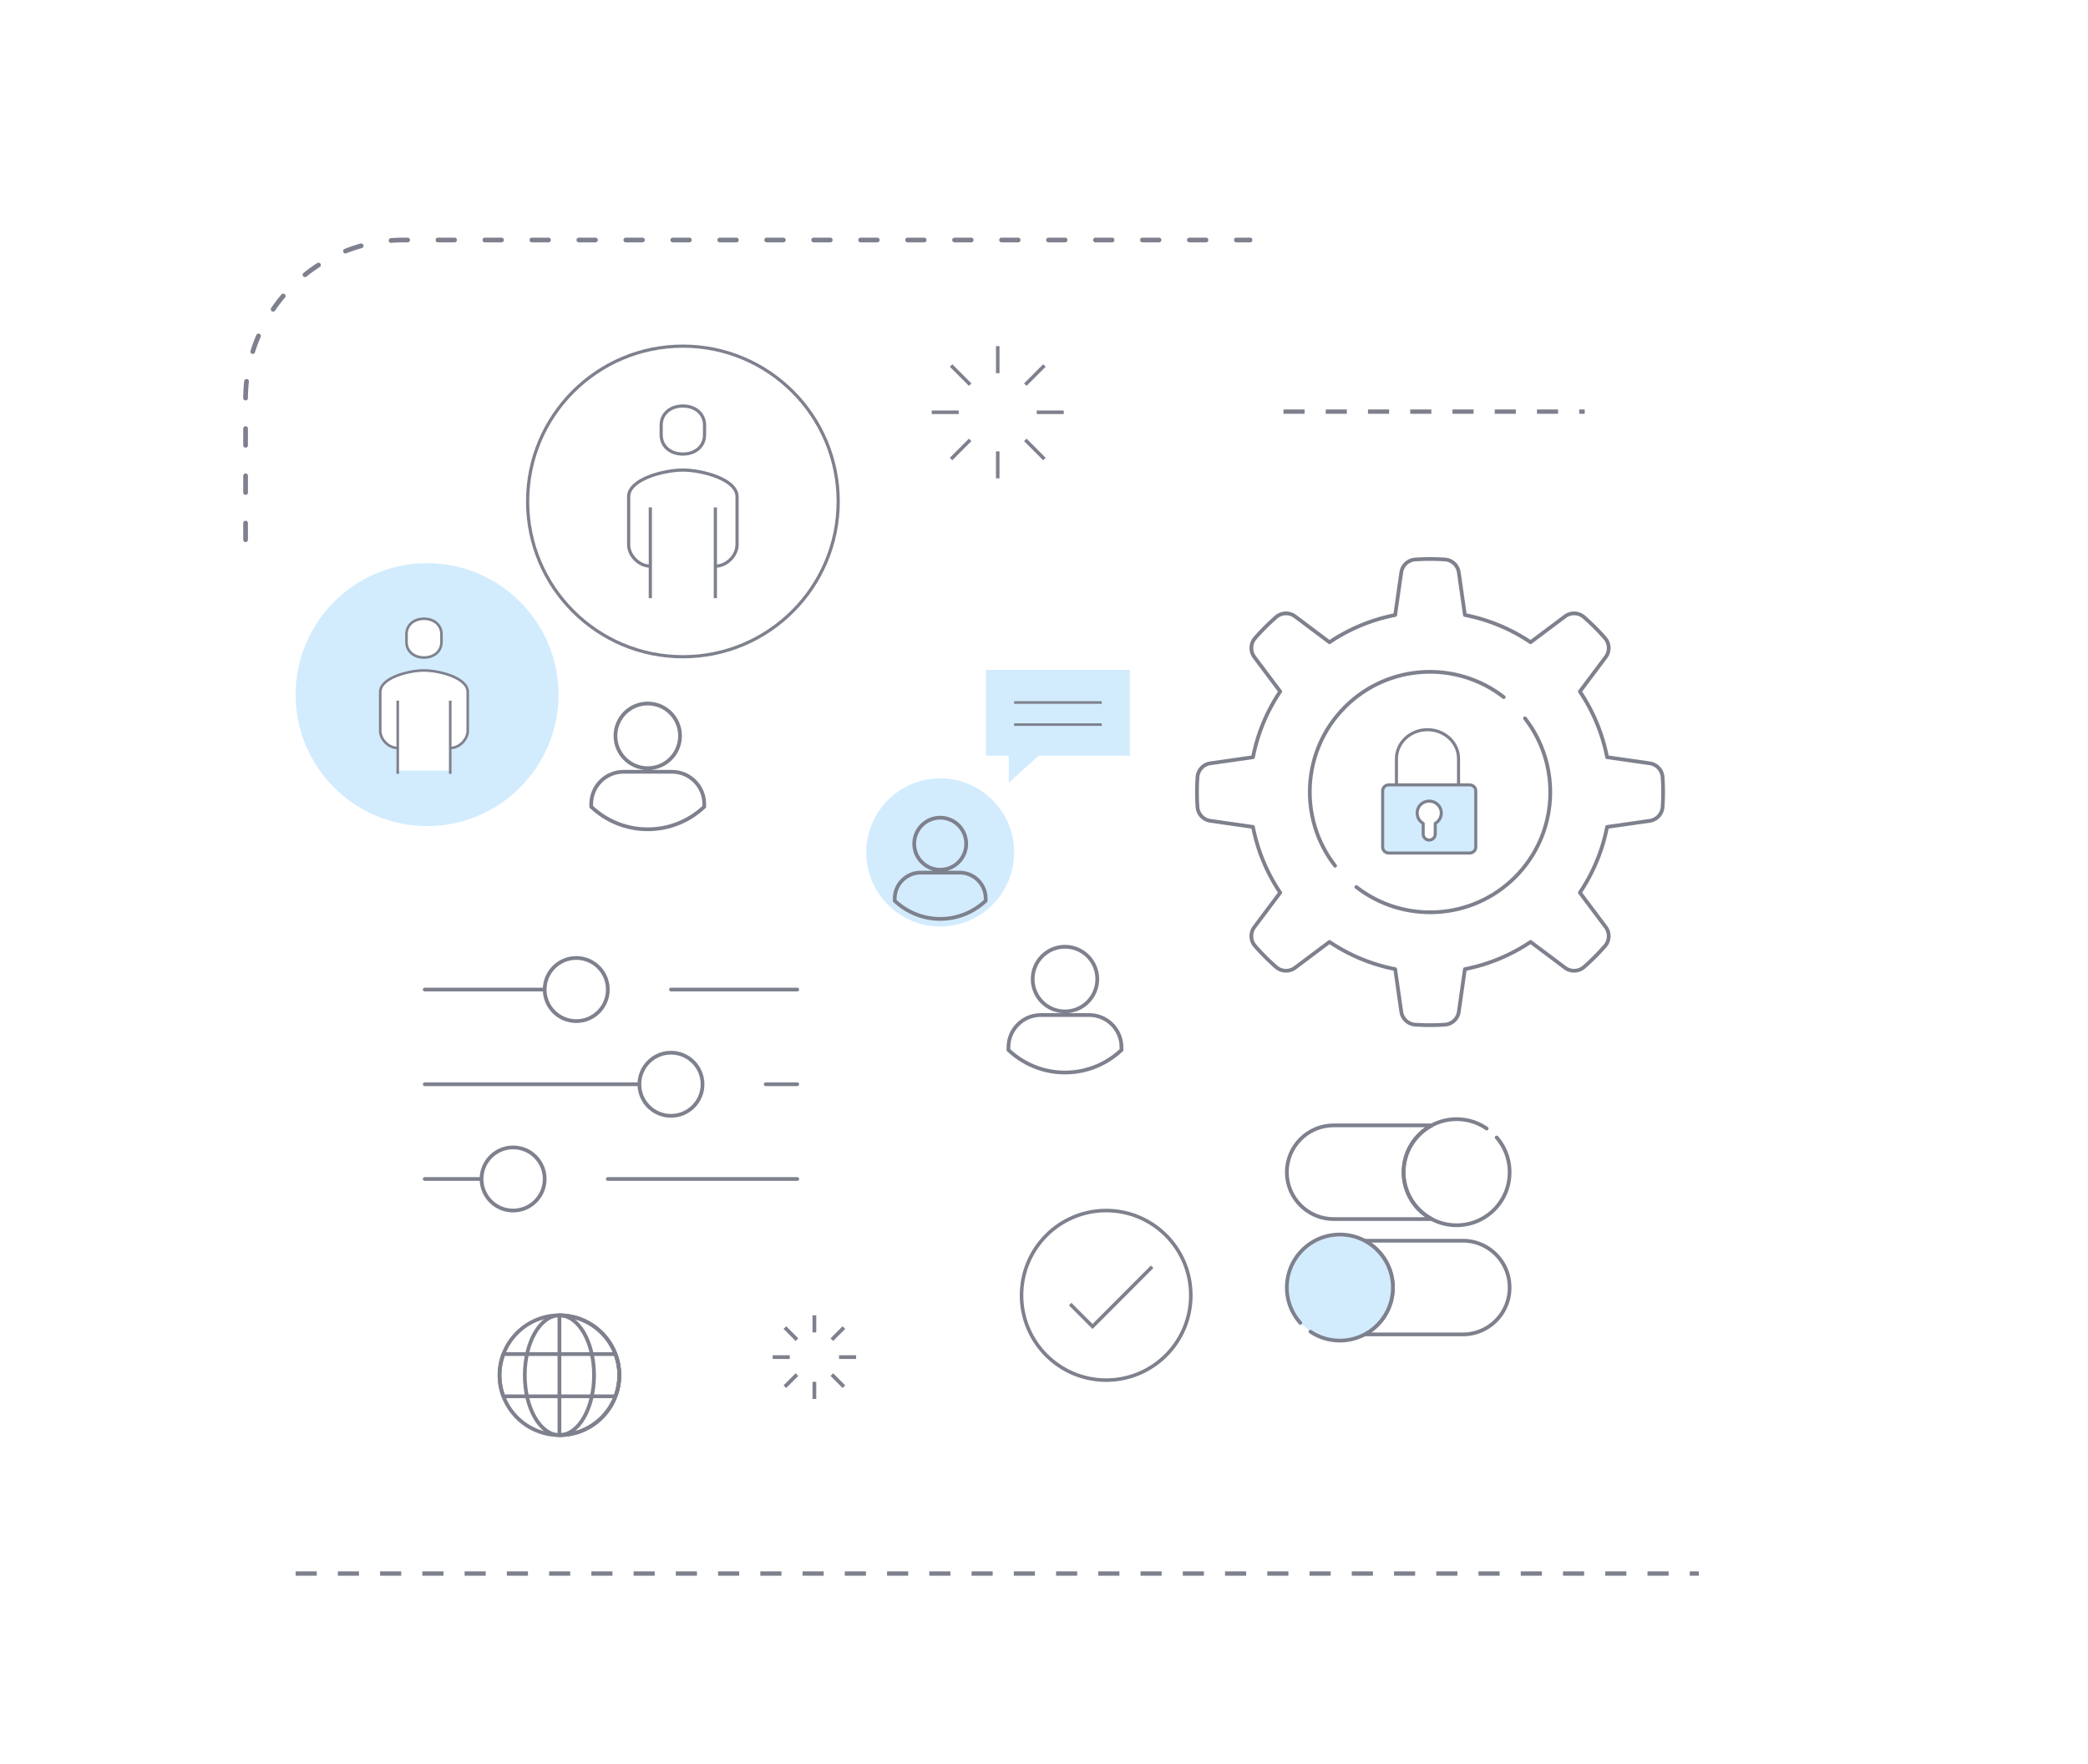 <svg xmlns="http://www.w3.org/2000/svg" width="1116" height="943" fill="none" viewBox="0 0 1116 943"><path fill="#fff" d="M0 0h1116v943H0z"/><path stroke="#7E818D" stroke-width="2" d="M586.471 523.285c0 9.547-7.731 17.286-17.267 17.286-9.527 0-17.258-7.737-17.258-17.286 0-9.542 7.731-17.285 17.258-17.285 9.536 0 17.267 7.743 17.267 17.285Zm-4.319 19.208h-25.889c-9.538 0-17.263 7.741-17.263 17.285v1.409c7.891 7.441 18.509 12.037 30.202 12.037 11.712 0 22.317-4.596 30.213-12.037v-1.409c0-9.544-7.725-17.285-17.263-17.285ZM363.471 393.285c0 9.547-7.731 17.286-17.267 17.286-9.527 0-17.258-7.737-17.258-17.286 0-9.542 7.731-17.285 17.258-17.285 9.536 0 17.267 7.743 17.267 17.285Zm-4.319 19.208h-25.889c-9.538 0-17.263 7.741-17.263 17.285v1.409c7.891 7.441 18.509 12.037 30.202 12.037 11.712 0 22.317-4.596 30.213-12.037v-1.409c0-9.544-7.725-17.285-17.263-17.285Z" clip-rule="evenodd"/><path fill="#7E818D" fill-rule="evenodd" d="M234.09 129.534a1.264 1.264 0 0 1-1.267-1.267A1.266 1.266 0 0 1 234.09 127h8.858a1.27 1.27 0 0 1 1.267 1.267 1.27 1.27 0 0 1-1.267 1.267h-8.858Zm25.1 0a1.264 1.264 0 0 1-1.267-1.267A1.266 1.266 0 0 1 259.19 127h8.858a1.27 1.27 0 0 1 1.267 1.267 1.27 1.27 0 0 1-1.267 1.267h-8.858Zm25.102 0a1.266 1.266 0 1 1 0-2.534h8.858a1.27 1.27 0 0 1 1.267 1.267 1.266 1.266 0 0 1-1.267 1.267h-8.858Zm25.102 0a1.267 1.267 0 0 1 0-2.534h8.858a1.267 1.267 0 1 1 0 2.534h-8.858Zm25.103 0a1.264 1.264 0 0 1-1.267-1.267 1.266 1.266 0 0 1 1.267-1.267h8.858a1.27 1.27 0 0 1 1.267 1.267 1.27 1.27 0 0 1-1.267 1.267h-8.858Zm25.102 0a1.266 1.266 0 1 1 0-2.534h8.858a1.269 1.269 0 0 1 .896 2.163c-.237.238-.56.371-.896.371h-8.858Zm25.102 0a1.267 1.267 0 0 1 0-2.534h8.859a1.266 1.266 0 0 1 0 2.534h-8.859Zm25.1 0a1.267 1.267 0 0 1 0-2.534h8.861a1.27 1.27 0 0 1 1.267 1.267 1.27 1.27 0 0 1-1.267 1.267h-8.861Zm25.103 0a1.266 1.266 0 1 1 0-2.534h8.858a1.27 1.27 0 0 1 1.267 1.267 1.27 1.27 0 0 1-1.267 1.267h-8.858Zm25.102 0a1.266 1.266 0 1 1 0-2.534h8.858a1.269 1.269 0 0 1 .896 2.163c-.237.238-.56.371-.896.371h-8.858Zm25.103 0a1.264 1.264 0 0 1-1.268-1.267 1.267 1.267 0 0 1 1.268-1.267h8.858a1.27 1.27 0 0 1 1.267 1.267 1.27 1.27 0 0 1-1.267 1.267h-8.858Zm25.102 0a1.266 1.266 0 1 1 0-2.534h8.858a1.27 1.27 0 0 1 1.267 1.267 1.266 1.266 0 0 1-1.267 1.267h-8.858Zm25.102 0a1.266 1.266 0 1 1 0-2.534h8.858a1.269 1.269 0 0 1 .896 2.163c-.237.238-.56.371-.896.371h-8.858Zm25.103 0a1.264 1.264 0 0 1-1.267-1.267 1.266 1.266 0 0 1 1.267-1.267h8.858a1.27 1.27 0 0 1 1.267 1.267 1.27 1.27 0 0 1-1.267 1.267h-8.858Zm25.102 0a1.266 1.266 0 1 1 0-2.534h8.858a1.27 1.27 0 0 1 1.267 1.267 1.266 1.266 0 0 1-1.267 1.267h-8.858Zm25.102 0a1.266 1.266 0 1 1 0-2.534h8.858a1.269 1.269 0 0 1 .896 2.163c-.237.238-.56.371-.896.371h-8.858Zm25.1 0a1.266 1.266 0 1 1 0-2.534h8.861a1.27 1.27 0 0 1 1.267 1.267 1.27 1.27 0 0 1-1.267 1.267h-8.861Zm25.103 0a1.264 1.264 0 0 1-1.267-1.267 1.266 1.266 0 0 1 1.267-1.267h7.305a1.27 1.27 0 0 1 1.267 1.267 1.27 1.27 0 0 1-1.267 1.267h-7.305Zm-451.831.268a1.269 1.269 0 0 1-.098-2.53 86.771 86.771 0 0 1 6.866-.272h2.085a1.269 1.269 0 0 1 .896 2.163c-.237.238-.56.371-.896.371h-2.085a84.46 84.46 0 0 0-6.768.268Zm-24.354 5.684a1.269 1.269 0 0 1-1.226-1.034 1.276 1.276 0 0 1 .761-1.412 85.112 85.112 0 0 1 8.517-2.883 1.258 1.258 0 0 1 1.335.44c.101.132.175.283.218.444a1.257 1.257 0 0 1-.437 1.335c-.13.102-.28.178-.44.222a82.706 82.706 0 0 0-8.265 2.797c-.147.06-.304.091-.463.091Zm-21.617 12.631a1.254 1.254 0 0 1-.986-.476 1.273 1.273 0 0 1 .196-1.781 86.35 86.35 0 0 1 7.3-5.268 1.24 1.24 0 0 1 1.402.025 1.27 1.27 0 0 1 .508 1.312 1.273 1.273 0 0 1-.55.797 83.295 83.295 0 0 0-7.086 5.115 1.243 1.243 0 0 1-.784.276Zm-17.023 18.428a1.263 1.263 0 0 1-1.231-1.529c.034-.163.1-.317.194-.454a86.806 86.806 0 0 1 5.459-7.18 1.256 1.256 0 0 1 1.776-.144c.528.453.593 1.256.142 1.786a84.333 84.333 0 0 0-5.299 6.97 1.249 1.249 0 0 1-1.041.551Zm-10.916 22.621a1.244 1.244 0 0 1-1.116-.676 1.277 1.277 0 0 1-.086-.967 86.227 86.227 0 0 1 3.127-8.475 1.263 1.263 0 0 1 2.329.043c.122.311.116.658-.018.964a83.756 83.756 0 0 0-3.034 8.223 1.249 1.249 0 0 1-.454.644 1.25 1.25 0 0 1-.748.247v-.003Zm-3.836 24.849a1.259 1.259 0 0 1-1.244-1.274c.017-3.01.191-6.045.516-9.02a1.268 1.268 0 0 1 1.395-1.144 1.248 1.248 0 0 1 .855.477c.103.133.179.285.223.447.043.163.054.332.031.499a85.65 85.65 0 0 0-.502 8.755 1.265 1.265 0 0 1-1.258 1.26h-.016Zm.014 25.245a1.265 1.265 0 0 1-1.26-1.267v-8.91c0-.697.565-1.267 1.26-1.267.695 0 1.26.568 1.26 1.267v8.91c0 .697-.565 1.267-1.26 1.267Zm0 25.244a1.266 1.266 0 0 1-1.26-1.267v-8.909c0-.698.565-1.268 1.26-1.268.695 0 1.26.568 1.26 1.268v8.909c0 .697-.565 1.267-1.26 1.267Zm0 25.244a1.261 1.261 0 0 1-1.26-1.267v-8.909c0-.698.565-1.267 1.26-1.267.695 0 1.26.567 1.26 1.267v8.909c0 .697-.565 1.267-1.26 1.267Z" clip-rule="evenodd"/><path stroke="#7E818D" stroke-dasharray="11.29 11.29" stroke-width="2.325" d="M158 841h750"/><path stroke="#7E818D" stroke-width="1.887" d="M533.278 185v14.456m-24.943-4.102 10.205 10.218M498 220.338h14.432m-4.101 24.986 10.203-10.22m14.74 20.574v-14.46m24.95 4.114-10.207-10.228m20.54-14.766h-14.431m4.098-24.988-10.207 10.222"/><path stroke="#7E818D" stroke-width="2" d="M435.278 703v9.138m-15.767-2.593 6.451 6.459m-12.984 9.334h9.123m-2.592 15.795 6.449-6.46m9.318 13.005v-9.141m15.772 2.601-6.453-6.465m12.985-9.335h-9.123m2.591-15.795-6.453 6.461"/><path stroke="#7E818D" stroke-width="1.897" d="M591.236 737.623c24.981 0 45.234-20.285 45.234-45.311 0-25.027-20.255-45.312-45.234-45.312C566.253 647 546 667.285 546 692.312c0 25.026 20.253 45.311 45.236 45.311Z"/><path stroke="#7E818D" stroke-width="1.897" d="m572 696.995 11.943 11.966 31.846-31.904"/><path stroke="#7E818D" stroke-dasharray="11.29 11.29" stroke-width="2.325" d="M686 220h161"/><mask id="a" width="257" height="257" x="636" y="295" maskUnits="userSpaceOnUse" style="mask-type:luminance"><path fill="#fff" d="M636 295h256.667v256.667H636V295Z"/></mask><g stroke="#7E818D" stroke-linecap="round" stroke-linejoin="round" stroke-miterlimit="10" stroke-width="2" mask="url(#a)"><path d="M888.642 415.419a8.07 8.07 0 0 0-6.907-7.462l-22.773-3.253a95.9 95.9 0 0 0-14.54-35.114l13.8-18.399a8.072 8.072 0 0 0-.393-10.161 120.201 120.201 0 0 0-5.409-5.784 120.665 120.665 0 0 0-5.783-5.408 8.072 8.072 0 0 0-10.161-.393l-18.4 13.8a95.89 95.89 0 0 0-35.113-14.541l-3.253-22.772a8.072 8.072 0 0 0-7.463-6.907 119.867 119.867 0 0 0-7.914-.265c-2.66 0-5.298.092-7.914.265a8.07 8.07 0 0 0-7.462 6.907l-3.253 22.772a95.902 95.902 0 0 0-35.114 14.541l-18.399-13.8a8.072 8.072 0 0 0-10.161.393 120.665 120.665 0 0 0-5.783 5.408 120.201 120.201 0 0 0-5.409 5.784 8.072 8.072 0 0 0-.393 10.161l13.8 18.399a95.883 95.883 0 0 0-14.54 35.114l-22.773 3.253a8.07 8.07 0 0 0-6.907 7.462 119.898 119.898 0 0 0-.265 7.915c0 2.659.092 5.297.265 7.914a8.07 8.07 0 0 0 6.907 7.461l22.773 3.254a95.878 95.878 0 0 0 14.54 35.113l-13.8 18.4a8.07 8.07 0 0 0 .393 10.16 119.732 119.732 0 0 0 5.409 5.784 120.688 120.688 0 0 0 5.783 5.409 8.07 8.07 0 0 0 10.161.392l18.399-13.799a95.91 95.91 0 0 0 35.114 14.54l3.253 22.773a8.07 8.07 0 0 0 7.462 6.907c2.616.172 5.254.265 7.914.265s5.299-.093 7.914-.265a8.072 8.072 0 0 0 7.463-6.907l3.253-22.773a95.917 95.917 0 0 0 35.114-14.54l18.399 13.799a8.07 8.07 0 0 0 10.161-.392 120.688 120.688 0 0 0 5.783-5.409 119.732 119.732 0 0 0 5.409-5.784 8.07 8.07 0 0 0 .393-10.16l-13.8-18.4a95.895 95.895 0 0 0 14.54-35.113l22.773-3.254a8.07 8.07 0 0 0 6.907-7.461c.172-2.617.265-5.255.265-7.914 0-2.661-.093-5.299-.265-7.915Z"/><path d="M724.945 474.088c25.222 19.619 61.672 17.89 84.853-5.29 23.18-23.18 24.909-59.63 5.29-84.853M803.722 372.579c-25.223-19.619-61.672-17.89-84.853 5.29-23.18 23.18-24.909 59.63-5.29 84.853"/></g><g filter="url(#b)"><path fill="#fff" fill-rule="evenodd" d="M746.375 419.491v-13.97c0-8.571 7.429-15.521 16.593-15.521s16.593 6.95 16.593 15.521v13.97" clip-rule="evenodd"/><path stroke="#7E818D" stroke-linejoin="round" stroke-width="1.629" d="M746.375 419.491v-13.97c0-8.571 7.429-15.521 16.593-15.521s16.593 6.95 16.593 15.521v13.97"/></g><g clip-rule="evenodd" filter="url(#c)"><path fill="#D2ECFE" fill-rule="evenodd" d="M788.779 452.752c0 1.749-1.486 3.168-3.318 3.168h-43.142c-1.832 0-3.319-1.419-3.319-3.168v-30.094c0-1.748 1.487-3.168 3.319-3.168h43.142c1.832 0 3.318 1.42 3.318 3.168v30.094Z"/><path stroke="#7E818D" stroke-linejoin="round" stroke-width="1.629" d="M788.779 452.752c0 1.749-1.486 3.168-3.318 3.168h-43.142c-1.832 0-3.319-1.419-3.319-3.168v-30.094c0-1.748 1.487-3.168 3.319-3.168h43.142c1.832 0 3.318 1.42 3.318 3.168v30.094Z"/></g><path fill="#fff" fill-rule="evenodd" stroke="#7E818D" stroke-linejoin="round" stroke-width="1.629" d="M762.342 428.343c-2.288.528-4.15 2.357-4.707 4.619-.745 3.024.683 5.77 3.027 7.124v5.693c0 1.767 1.446 3.202 3.227 3.202 1.783 0 3.227-1.435 3.227-3.202v-5.693c1.921-1.109 3.227-3.153 3.227-5.516 0-4.038-3.766-7.204-8.001-6.227Z" clip-rule="evenodd"/><path stroke="#7E818D" stroke-linecap="round" stroke-linejoin="round" stroke-miterlimit="10" stroke-width="2" d="M227 528.875h64.125M308 545.75c9.32 0 16.875-7.555 16.875-16.875S317.32 512 308 512s-16.875 7.555-16.875 16.875S298.68 545.75 308 545.75ZM426.125 528.875h-67.5M227 579.5h114.75M358.625 596.375c9.32 0 16.875-7.555 16.875-16.875s-7.555-16.875-16.875-16.875-16.875 7.555-16.875 16.875 7.555 16.875 16.875 16.875ZM426.125 579.5H409.25M227 630.125h30.375M274.25 647c9.32 0 16.875-7.555 16.875-16.875s-7.555-16.875-16.875-16.875-16.875 7.555-16.875 16.875S264.93 647 274.25 647ZM426.125 630.125h-101.25"/><path fill="#D2ECFE" fill-rule="evenodd" d="M228.262 441.523c-38.744 0-70.262-31.52-70.262-70.264S189.518 301 228.262 301c38.742 0 70.263 31.518 70.263 70.261 0 38.742-31.521 70.262-70.263 70.262Z" clip-rule="evenodd"/><path fill="#fff" fill-rule="evenodd" d="M240.641 399.778c5.054 0 9.355-4.73 9.355-9.209v-20.722c0-7.605-15.262-11.513-23.385-11.513-8.124 0-23.384 3.905-23.384 11.513v20.722c0 4.478 4.3 9.209 9.354 9.209" clip-rule="evenodd"/><path stroke="#7E818D" stroke-linejoin="round" stroke-width="1.375" d="M240.641 399.778c5.054 0 9.355-4.73 9.355-9.209v-20.722c0-7.605-15.262-11.513-23.385-11.513-8.124 0-23.384 3.905-23.384 11.513v20.722c0 4.478 4.3 9.209 9.354 9.209"/><path fill="#fff" d="M212.852 387.08h27.501v24.751h-27.501V387.08Z"/><path fill="#fff" fill-rule="evenodd" stroke="#7E818D" stroke-linejoin="round" stroke-width="1.375" d="M226.611 351.426c5.451 0 9.354-3.382 9.354-8.289v-4.144c0-4.903-3.903-8.288-9.354-8.288-5.451 0-9.353 3.385-9.353 8.288v4.144c0 4.905 3.902 8.289 9.353 8.289Z" clip-rule="evenodd"/><path stroke="#7E818D" stroke-linejoin="round" stroke-width="1.375" d="M240.641 413.593v-39.141m-28.059 0v39.141"/><path stroke="#7E818D" stroke-width="1.704" d="M448 268c0 45.842-37.161 83.002-83.003 83.002-45.843 0-82.997-37.16-82.997-83.002 0-45.839 37.154-83 82.997-83C410.839 185 448 222.161 448 268Z" clip-rule="evenodd"/><path fill="#fff" fill-rule="evenodd" d="M382.353 302.577c6.261 0 11.59-5.86 11.59-11.41v-25.672c0-9.423-18.908-14.264-28.973-14.264-10.064 0-28.97 4.838-28.97 14.264v25.672c0 5.549 5.327 11.41 11.589 11.41m17.381-59.905c6.753 0 11.59-4.19 11.59-10.269v-5.134c0-6.075-4.837-10.269-11.59-10.269-6.752 0-11.587 4.194-11.587 10.269v5.134c0 6.077 4.835 10.269 11.587 10.269Z" clip-rule="evenodd"/><path stroke="#7E818D" stroke-linejoin="round" stroke-width="1.704" d="M382.353 302.577c6.261 0 11.59-5.86 11.59-11.41v-25.672c0-9.423-18.908-14.264-28.973-14.264-10.064 0-28.97 4.838-28.97 14.264v25.672c0 5.549 5.327 11.41 11.589 11.41m17.381-59.905c6.753 0 11.59-4.19 11.59-10.269v-5.134c0-6.075-4.837-10.269-11.59-10.269-6.752 0-11.587 4.194-11.587 10.269v5.134c0 6.077 4.835 10.269 11.587 10.269ZM382.353 319.693V271.2m-34.764 0v48.493"/><path fill="#D2ECFE" fill-rule="evenodd" d="M542.057 455.586c0 21.856-17.698 39.582-39.529 39.582-21.832 0-39.528-17.726-39.528-39.582C463 433.723 480.696 416 502.528 416c21.831 0 39.529 17.723 39.529 39.586Z" clip-rule="evenodd"/><path stroke="#7E818D" stroke-width="2" d="M516.411 450.95a13.88 13.88 0 0 1-4.063 9.828 13.898 13.898 0 0 1-9.823 4.075c-7.662 0-13.881-6.226-13.881-13.903 0-7.683 6.219-13.908 13.881-13.908 7.671 0 13.886 6.225 13.886 13.908Zm-3.468 15.447h-20.827c-7.668 0-13.89 6.229-13.89 13.907v1.13c6.353 5.988 14.891 9.688 24.302 9.688 9.415 0 17.946-3.7 24.299-9.688v-1.13c0-7.678-6.218-13.907-13.884-13.907Z" clip-rule="evenodd"/><path fill="#D2ECFE" fill-rule="evenodd" d="M603.905 358H527v45.897h12.18v14.415l15.932-14.415h48.793V358Z" clip-rule="evenodd"/><path stroke="#7E818D" stroke-width="1.375" d="M542.025 375.459h46.853m-46.853 11.808h46.853"/><path stroke="#7E818D" stroke-linecap="round" stroke-linejoin="round" stroke-width="2" d="M331.008 735.002c0 17.676-14.33 32.006-32.003 32.006-17.677 0-32.005-14.33-32.005-32.004s14.328-32.003 32.005-32.003c17.673 0 32.003 14.327 32.003 32.001Z" clip-rule="evenodd"/><path stroke="#7E818D" stroke-linecap="round" stroke-linejoin="round" stroke-width="2" d="M317.51 735.002c0 17.676-8.287 32.006-18.505 32.006-10.224 0-18.517-14.33-18.517-32.004s8.291-32.003 18.517-32.003c10.217 0 18.507 14.328 18.507 32.003l-.002-.002Z" clip-rule="evenodd"/><path stroke="#7E818D" stroke-linecap="round" stroke-linejoin="round" stroke-width="2" d="M299.005 767.008c17.675 0 32.004-14.33 32.004-32.004S316.68 703 299.005 703v64.008Z" clip-rule="evenodd"/><path stroke="#7E818D" stroke-linecap="round" stroke-linejoin="round" stroke-width="2" d="M267 735.002c0 3.981.758 7.771 2.079 11.282h59.843a31.817 31.817 0 0 0 2.086-11.281c0-3.975-.76-7.769-2.086-11.282h-59.839A31.863 31.863 0 0 0 267 735.002Z" clip-rule="evenodd"/><mask id="d" width="123" height="123" x="686" y="596" maskUnits="userSpaceOnUse" style="mask-type:luminance"><path fill="#fff" d="M686 596h122.667v122.667H686V596Z"/></mask><g mask="url(#d)"><path stroke="#7E818D" stroke-linecap="round" stroke-linejoin="round" stroke-miterlimit="10" stroke-width="2" d="M750.196 626.51c0-10.852 6.101-20.278 15.06-25.038h-52.421c-13.828 0-25.038 11.209-25.038 25.038 0 13.828 11.21 25.038 25.038 25.038h52.421c-8.959-4.76-15.06-14.186-15.06-25.038Z"/><path stroke="#7E818D" stroke-linecap="round" stroke-linejoin="round" stroke-miterlimit="10" stroke-width="2" d="M794.592 603.163a28.192 28.192 0 0 0-16.059-4.99c-15.65 0-28.337 12.687-28.337 28.337s12.687 28.337 28.337 28.337 28.337-12.687 28.337-28.337a28.224 28.224 0 0 0-6.913-18.547M781.832 663.119h-52.421c8.958 4.76 15.06 14.186 15.06 25.038s-6.102 20.277-15.06 25.038h52.421c13.828 0 25.038-11.21 25.038-25.038 0-13.829-11.21-25.038-25.038-25.038Z"/><path fill="#D2ECFE" d="M700.439 711.752a28.198 28.198 0 0 0 15.695 4.741c15.65 0 28.336-12.686 28.336-28.336 0-15.651-12.686-28.337-28.336-28.337-15.651 0-28.337 12.686-28.337 28.337a28.23 28.23 0 0 0 7.2 18.871"/><path stroke="#7E818D" stroke-linecap="round" stroke-linejoin="round" stroke-miterlimit="10" stroke-width="2" d="M700.439 711.752a28.198 28.198 0 0 0 15.695 4.741c15.65 0 28.336-12.686 28.336-28.336 0-15.651-12.686-28.337-28.336-28.337-15.651 0-28.337 12.686-28.337 28.337a28.23 28.23 0 0 0 7.2 18.871"/></g><defs><filter id="b" width="34.816" height="30.305" x="745.56" y="389.185" color-interpolation-filters="sRGB" filterUnits="userSpaceOnUse"><feFlood flood-opacity="0" result="BackgroundImageFix"/><feColorMatrix in="SourceAlpha" result="hardAlpha" values="0 0 0 0 0 0 0 0 0 0 0 0 0 0 0 0 0 0 127 0"/><feOffset/><feColorMatrix values="0 0 0 0 1 0 0 0 0 1 0 0 0 0 1 0 0 0 1 0"/><feBlend in2="BackgroundImageFix" result="effect1_dropShadow_208_260"/><feBlend in="SourceGraphic" in2="effect1_dropShadow_208_260" result="shape"/></filter><filter id="c" width="51.409" height="38.059" x="738.185" y="418.676" color-interpolation-filters="sRGB" filterUnits="userSpaceOnUse"><feFlood flood-opacity="0" result="BackgroundImageFix"/><feColorMatrix in="SourceAlpha" result="hardAlpha" values="0 0 0 0 0 0 0 0 0 0 0 0 0 0 0 0 0 0 127 0"/><feOffset/><feColorMatrix values="0 0 0 0 1 0 0 0 0 1 0 0 0 0 1 0 0 0 1 0"/><feBlend in2="BackgroundImageFix" result="effect1_dropShadow_208_260"/><feBlend in="SourceGraphic" in2="effect1_dropShadow_208_260" result="shape"/></filter></defs></svg>